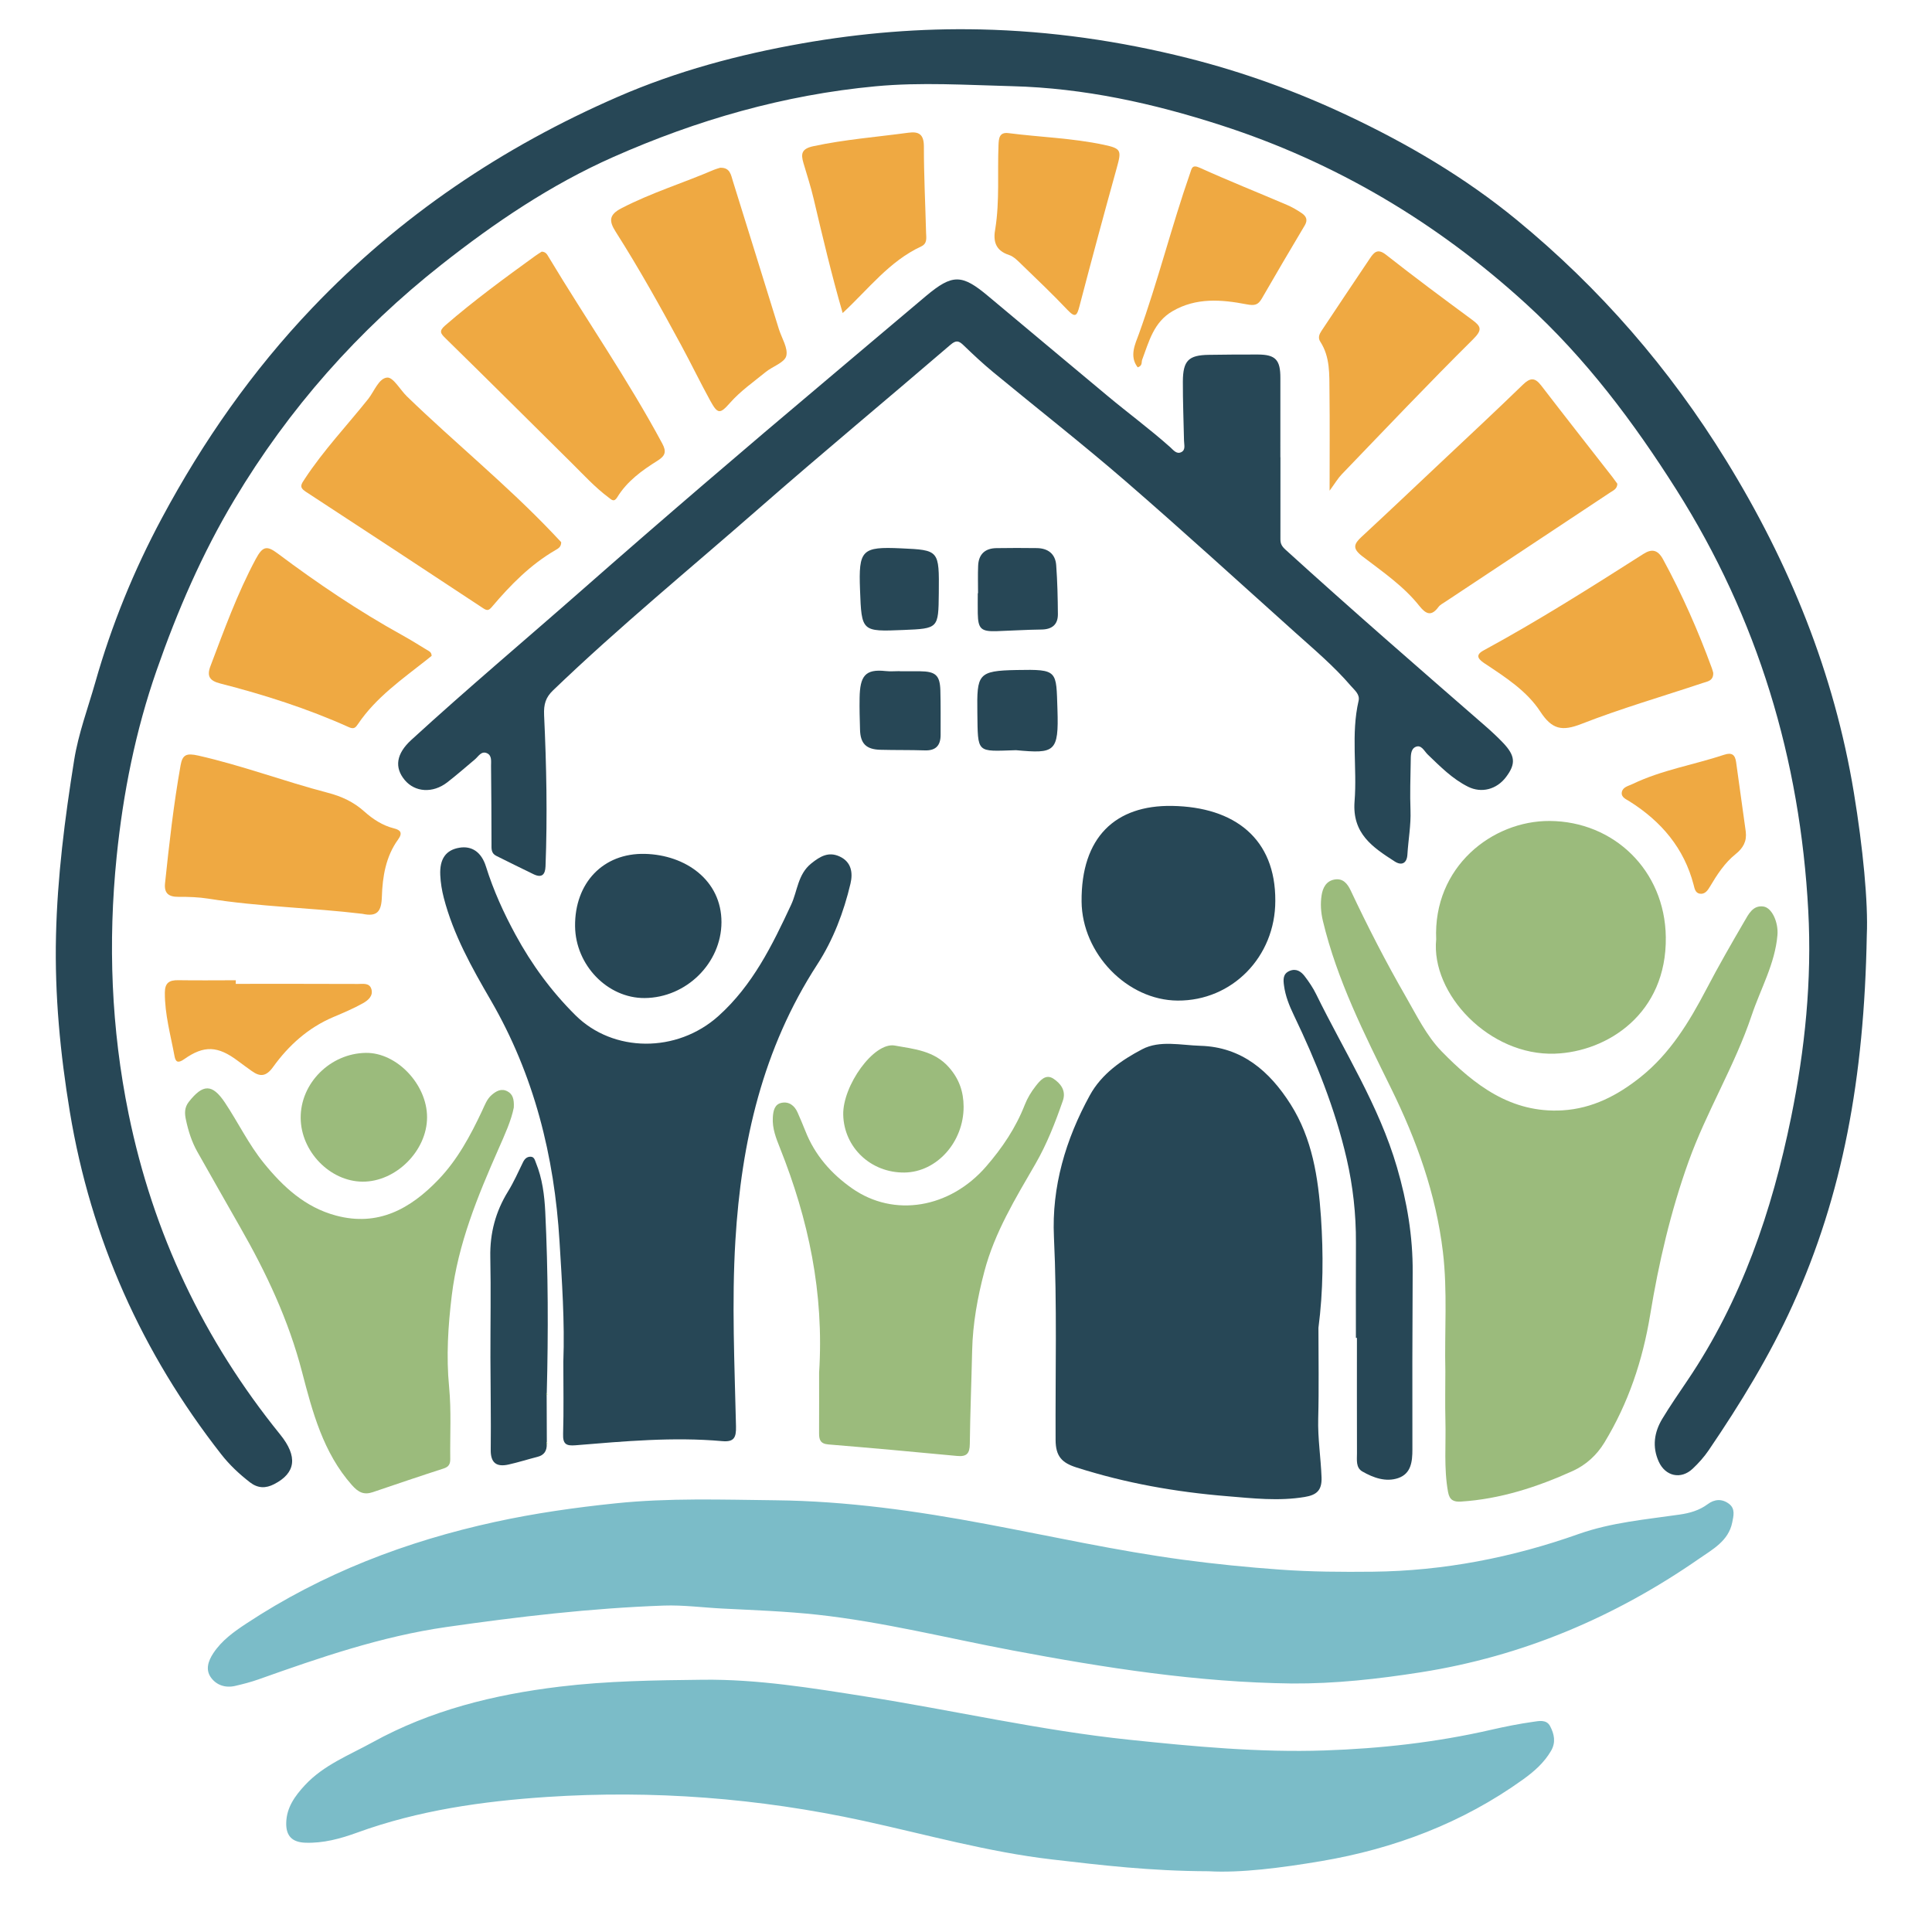 <?xml version="1.0" encoding="utf-8"?>
<!-- Generator: Adobe Illustrator 16.0.0, SVG Export Plug-In . SVG Version: 6.00 Build 0)  -->
<!DOCTYPE svg PUBLIC "-//W3C//DTD SVG 1.1//EN" "http://www.w3.org/Graphics/SVG/1.1/DTD/svg11.dtd">
<svg version="1.1" id="Layer_1" xmlns="http://www.w3.org/2000/svg" xmlns:xlink="http://www.w3.org/1999/xlink" x="0px" y="0px"
	 width="128px" height="128px" viewBox="0 0 128 128" enable-background="new 0 0 128 128" xml:space="preserve">
<g>
	<path fill="#7BBCC8" d="M85.592,111.536c2.869,0.019,5.703-0.298,8.534-0.742c6.746-1.057,12.862-3.652,18.445-7.526
		c0.885-0.615,1.949-1.175,2.194-2.402c0.083-0.42,0.221-0.908-0.217-1.236c-0.462-0.347-0.959-0.312-1.413,0.028
		c-0.556,0.411-1.179,0.589-1.854,0.686c-2.252,0.328-4.508,0.516-6.704,1.292c-4.388,1.557-8.935,2.441-13.609,2.493
		c-2.061,0.022-4.12,0.011-6.187-0.14c-2.15-0.154-4.296-0.369-6.427-0.656c-4.365-0.587-8.672-1.549-12.998-2.359
		c-4.633-0.872-9.262-1.526-13.974-1.577c-3.533-0.039-7.073-0.164-10.601,0.203c-2.682,0.278-5.351,0.656-7.988,1.232
		c-5.883,1.283-11.429,3.403-16.476,6.734c-0.822,0.542-1.625,1.116-2.184,1.962c-0.34,0.516-0.528,1.084-0.167,1.598
		c0.365,0.52,0.966,0.721,1.616,0.57c0.524-0.122,1.052-0.257,1.557-0.437c4.066-1.445,8.136-2.848,12.441-3.465
		c4.776-0.685,9.559-1.248,14.387-1.42c1.306-0.046,2.598,0.132,3.896,0.197c2.093,0.106,4.192,0.18,6.272,0.406
		c4.371,0.477,8.64,1.558,12.954,2.369C73.215,110.501,79.349,111.46,85.592,111.536z M80.078,123.975
		c2.11,0.123,4.81-0.225,7.455-0.671c4.825-0.817,9.358-2.523,13.377-5.413c0.725-0.522,1.393-1.105,1.853-1.897
		c0.331-0.571,0.205-1.117-0.064-1.631c-0.243-0.462-0.744-0.342-1.124-0.288c-0.938,0.132-1.872,0.319-2.797,0.531
		c-3.63,0.832-7.315,1.242-11.034,1.366c-4.331,0.144-8.631-0.259-12.932-0.71c-5.875-0.614-11.631-1.945-17.458-2.863
		c-3.583-0.566-7.158-1.153-10.776-1.112c-3.168,0.035-6.348,0.076-9.512,0.46c-4.351,0.527-8.536,1.561-12.392,3.689
		c-1.545,0.851-3.229,1.498-4.47,2.834c-0.661,0.714-1.219,1.478-1.241,2.499c-0.02,0.869,0.395,1.282,1.256,1.315
		c1.2,0.046,2.343-0.269,3.441-0.668c4.066-1.479,8.319-2.081,12.575-2.363c7.031-0.464,14.021,0.074,20.936,1.574
		c4.167,0.906,8.29,2.076,12.543,2.568C72.956,123.572,76.198,123.963,80.078,123.975z"/>
	<path fill="#274756" d="M123.68,61.959c-0.17,9.518-1.61,17.208-4.903,24.485c-1.534,3.389-3.479,6.56-5.57,9.636
		c-0.303,0.444-0.67,0.858-1.063,1.226c-0.778,0.735-1.811,0.506-2.253-0.48c-0.438-0.979-0.296-1.938,0.239-2.825
		c0.52-0.864,1.097-1.693,1.66-2.531c3.588-5.303,5.606-11.227,6.875-17.44c0.919-4.515,1.385-9.077,1.137-13.69
		c-0.536-10.039-3.347-19.376-8.732-27.887c-2.841-4.488-6.013-8.716-9.967-12.325c-5.904-5.391-12.628-9.387-20.222-11.835
		c-4.478-1.447-9.06-2.459-13.819-2.583c-3.022-0.077-6.037-0.276-9.055,0.007c-6.063,0.569-11.833,2.229-17.382,4.688
		c-4.125,1.829-7.833,4.335-11.364,7.118c-5.533,4.359-10.122,9.543-13.736,15.59c-2.14,3.575-3.776,7.366-5.148,11.297
		c-1.401,4.012-2.222,8.149-2.648,12.337C7.15,62.45,7.364,68.141,8.521,73.803c1.62,7.916,4.969,14.969,10.038,21.233
		c1.188,1.468,1.038,2.554-0.392,3.291c-0.566,0.294-1.086,0.28-1.601-0.115c-0.709-0.548-1.357-1.156-1.908-1.86
		c-5.256-6.718-8.635-14.263-10.031-22.69C3.989,69.799,3.618,65.915,3.71,62c0.09-3.907,0.585-7.78,1.202-11.636
		c0.283-1.769,0.912-3.437,1.399-5.148c1.082-3.81,2.559-7.435,4.422-10.907c2.716-5.065,5.971-9.73,9.96-13.915
		c5.795-6.08,12.594-10.653,20.245-13.982c3.903-1.698,8.001-2.796,12.205-3.537C57.061,2.185,61,1.861,64.966,1.95
		c4.646,0.105,9.229,0.764,13.738,1.9c3.641,0.917,7.155,2.189,10.549,3.787c4.006,1.887,7.813,4.122,11.237,6.935
		c5.513,4.529,10.122,9.846,13.871,15.932c4.201,6.817,7.158,14.102,8.462,22.007C123.423,56.147,123.779,59.82,123.68,61.959z"/>
	<path fill="#274756" d="M84.833,30.293c0,1.812,0.003,3.625-0.002,5.438c-0.001,0.299,0.099,0.469,0.341,0.69
		c4.354,3.958,8.796,7.816,13.232,11.677c0.406,0.355,0.806,0.725,1.178,1.115c0.813,0.856,0.854,1.394,0.202,2.261
		c-0.629,0.838-1.639,1.09-2.523,0.648c-1.044-0.521-1.843-1.341-2.669-2.132c-0.236-0.226-0.426-0.692-0.823-0.498
		c-0.321,0.156-0.299,0.601-0.305,0.944c-0.018,1.083-0.056,2.167-0.015,3.247c0.037,0.99-0.146,1.957-0.205,2.936
		c-0.035,0.58-0.384,0.749-0.841,0.455c-1.453-0.937-2.83-1.838-2.659-3.992c0.175-2.205-0.245-4.444,0.266-6.65
		c0.099-0.429-0.264-0.702-0.504-0.981c-1.12-1.308-2.437-2.417-3.715-3.564c-3.735-3.351-7.44-6.735-11.233-10.019
		c-2.859-2.474-5.842-4.804-8.757-7.212c-0.686-0.566-1.336-1.176-1.977-1.794c-0.308-0.296-0.49-0.331-0.854-0.019
		c-4.216,3.623-8.498,7.172-12.68,10.833c-4.568,4.002-9.27,7.854-13.651,12.064c-0.479,0.461-0.624,0.901-0.591,1.643
		c0.157,3.334,0.223,6.677,0.094,10.019c-0.021,0.558-0.258,0.774-0.786,0.521c-0.83-0.396-1.649-0.813-2.474-1.219
		c-0.355-0.174-0.319-0.486-0.319-0.812c0.001-1.718-0.014-3.436-0.03-5.153c-0.002-0.31,0.069-0.699-0.287-0.844
		c-0.368-0.149-0.55,0.224-0.785,0.42c-0.609,0.51-1.206,1.037-1.835,1.522c-0.956,0.735-2.132,0.655-2.811-0.157
		c-0.699-0.837-0.562-1.744,0.433-2.656c3.699-3.388,7.536-6.615,11.301-9.926c5.349-4.705,10.759-9.336,16.208-13.923
		c2.201-1.853,4.393-3.718,6.597-5.568c1.749-1.464,2.373-1.453,4.118,0.014c2.619,2.2,5.251,4.386,7.873,6.581
		c1.383,1.157,2.838,2.225,4.184,3.426c0.208,0.186,0.416,0.48,0.727,0.331c0.313-0.148,0.191-0.495,0.188-0.768
		c-0.026-1.304-0.082-2.607-0.076-3.912c0.006-1.395,0.38-1.752,1.728-1.77c1.082-0.014,2.163-0.027,3.245-0.021
		c1.172,0.005,1.491,0.356,1.487,1.56c-0.005,1.749-0.001,3.499-0.001,5.248C84.83,30.293,84.832,30.293,84.833,30.293z"/>
	<path fill="#274756" d="M87.35,87.974c0,2.002,0.039,4.007-0.015,6.009c-0.035,1.31,0.173,2.6,0.221,3.903
		c0.031,0.881-0.353,1.165-1.12,1.293c-1.72,0.286-3.426,0.09-5.138-0.052c-3.4-0.277-6.736-0.866-9.994-1.909
		c-0.952-0.305-1.362-0.737-1.368-1.808c-0.021-4.483,0.103-8.969-0.11-13.455c-0.156-3.324,0.775-6.468,2.379-9.39
		c0.781-1.422,2.104-2.333,3.468-3.049c1.164-0.612,2.569-0.266,3.858-0.229c2.745,0.079,4.588,1.688,5.975,3.877
		c1.437,2.271,1.83,4.843,2.011,7.467C87.681,83.078,87.669,85.524,87.35,87.974z"/>
	<path fill="#9BBB7C" d="M95.758,90.845c-0.062-2.635,0.152-5.276-0.162-7.907c-0.459-3.833-1.739-7.39-3.436-10.839
		c-1.762-3.585-3.575-7.159-4.514-11.084c-0.136-0.567-0.174-1.139-0.086-1.703c0.075-0.48,0.295-0.938,0.844-1.039
		c0.572-0.106,0.869,0.271,1.087,0.733c1.124,2.387,2.329,4.734,3.646,7.021c0.719,1.25,1.378,2.604,2.363,3.617
		c2.173,2.231,4.607,4.122,8.021,3.919c1.989-0.121,3.651-0.992,5.169-2.203c1.962-1.565,3.223-3.65,4.367-5.832
		c0.794-1.519,1.649-3.006,2.512-4.486c0.277-0.475,0.565-1.079,1.257-0.984c0.584,0.081,1.006,1.072,0.934,1.895
		c-0.161,1.904-1.115,3.551-1.707,5.316c-1.123,3.35-2.995,6.375-4.187,9.704c-1.183,3.303-1.974,6.698-2.538,10.138
		c-0.498,3.026-1.444,5.846-3.029,8.458c-0.508,0.839-1.225,1.488-2.102,1.887c-2.354,1.065-4.793,1.86-7.399,2.027
		c-0.489,0.032-0.761-0.093-0.86-0.629c-0.29-1.581-0.132-3.174-0.176-4.76C95.734,93.009,95.758,91.927,95.758,90.845z"/>
	<path fill="#274756" d="M37.322,90.237c0.099-2.672-0.092-5.342-0.253-8c-0.342-5.643-1.684-11.02-4.555-15.969
		c-1.25-2.151-2.479-4.341-3.112-6.786c-0.126-0.488-0.21-0.996-0.233-1.501c-0.051-1.088,0.38-1.671,1.271-1.818
		c0.812-0.134,1.454,0.279,1.756,1.247c0.494,1.58,1.175,3.078,1.962,4.523c1.065,1.961,2.373,3.748,3.967,5.329
		c2.499,2.485,6.726,2.524,9.482,0.044c2.261-2.034,3.554-4.673,4.808-7.365c0.424-0.911,0.435-2.01,1.332-2.734
		c0.601-0.484,1.159-0.801,1.891-0.458c0.77,0.361,0.877,1.076,0.709,1.792c-0.447,1.895-1.147,3.732-2.196,5.349
		c-3.623,5.583-5.037,11.771-5.43,18.306c-0.247,4.107-0.053,8.208,0.041,12.309c0.017,0.742-0.132,1.043-0.912,0.974
		c-3.249-0.289-6.485,0.009-9.719,0.274c-0.623,0.052-0.845-0.08-0.824-0.744C37.354,93.418,37.322,91.827,37.322,90.237z"/>
	<path fill="#9BBB7C" d="M34.041,73.375c-0.166,0.861-0.605,1.818-1.026,2.773c-1.373,3.116-2.666,6.258-3.083,9.672
		c-0.245,2.018-0.374,4.033-0.177,6.076c0.151,1.576,0.055,3.176,0.075,4.767c0.004,0.321-0.089,0.516-0.433,0.627
		c-1.57,0.506-3.133,1.037-4.697,1.569c-0.594,0.201-0.96,0.012-1.386-0.468c-1.911-2.156-2.617-4.869-3.307-7.512
		c-0.892-3.428-2.363-6.549-4.103-9.586c-0.948-1.652-1.879-3.314-2.821-4.97c-0.381-0.671-0.609-1.4-0.767-2.146
		c-0.084-0.399-0.107-0.79,0.19-1.172c0.936-1.19,1.549-1.22,2.397,0.046c0.879,1.32,1.569,2.765,2.575,4.004
		c1.28,1.579,2.736,2.927,4.767,3.475c2.804,0.758,4.951-0.448,6.797-2.372c1.266-1.317,2.125-2.919,2.898-4.563
		c0.176-0.372,0.313-0.774,0.636-1.052c0.297-0.257,0.638-0.453,1.042-0.24C33.971,72.489,34.069,72.82,34.041,73.375z"/>
	<path fill="#9BBB7C" d="M54.268,90.947c0.338-5.303-0.71-10.169-2.593-14.889c-0.255-0.643-0.519-1.295-0.473-2.025
		c0.027-0.451,0.118-0.879,0.586-0.969c0.479-0.097,0.853,0.181,1.053,0.639c0.178,0.406,0.354,0.815,0.517,1.229
		c0.624,1.593,1.71,2.827,3.081,3.791c2.8,1.972,6.506,1.317,8.893-1.438c1.074-1.239,1.966-2.562,2.563-4.092
		c0.172-0.437,0.424-0.858,0.716-1.228c0.284-0.363,0.658-0.842,1.181-0.5c0.473,0.313,0.857,0.793,0.625,1.459
		c-0.5,1.44-1.05,2.859-1.817,4.187c-1.319,2.281-2.703,4.54-3.382,7.122c-0.455,1.72-0.771,3.467-0.811,5.257
		c-0.046,2.063-0.13,4.125-0.155,6.189c-0.008,0.631-0.219,0.842-0.846,0.781c-2.841-0.271-5.686-0.529-8.53-0.763
		c-0.532-0.044-0.612-0.319-0.61-0.751C54.273,93.55,54.268,92.151,54.268,90.947z"/>
	<path fill="#9BBB7C" d="M95.151,62.234c-0.21-4.801,3.715-7.867,7.522-7.843c4.234,0.026,7.629,3.257,7.691,7.689
		c0.071,5.076-3.87,7.605-7.346,7.728C98.676,69.963,94.791,65.844,95.151,62.234z"/>
	<path fill="#274756" d="M84.492,59.684c0.002,3.706-2.86,6.631-6.471,6.607c-3.346-0.02-6.334-3.119-6.363-6.563
		c-0.035-4.25,2.23-6.397,6-6.334C81.792,53.465,84.517,55.558,84.492,59.684z"/>
	<path fill="#EFA942" d="M107.154,32.051c-0.012,0.347-0.27,0.441-0.474,0.577c-3.642,2.416-7.287,4.83-10.929,7.244
		c-0.157,0.104-0.343,0.197-0.45,0.344c-0.468,0.634-0.826,0.48-1.26-0.066c-1.054-1.328-2.456-2.278-3.783-3.295
		c-0.688-0.526-0.556-0.821-0.036-1.302c1.724-1.595,3.427-3.211,5.137-4.822c1.849-1.742,3.709-3.471,5.531-5.24
		c0.48-0.468,0.795-0.5,1.213,0.044c1.565,2.036,3.153,4.054,4.731,6.079C106.949,31.763,107.058,31.918,107.154,32.051z"/>
	<path fill="#EFA942" d="M37.18,35.92c0.006,0.326-0.209,0.427-0.395,0.535c-1.643,0.958-2.953,2.29-4.167,3.72
		c-0.205,0.242-0.306,0.322-0.596,0.13c-3.922-2.589-7.846-5.171-11.78-7.738c-0.452-0.296-0.272-0.502-0.055-0.834
		c1.243-1.893,2.797-3.534,4.204-5.296c0.408-0.514,0.704-1.381,1.264-1.422c0.403-0.028,0.858,0.813,1.307,1.249
		c3.173,3.071,6.613,5.859,9.66,9.065C36.817,35.534,37.01,35.741,37.18,35.92z"/>
	<path fill="#EFA942" d="M24.009,60.543c-3.376-0.406-6.807-0.463-10.192-1.003c-0.655-0.104-1.327-0.126-1.993-0.122
		c-0.644,0.005-0.96-0.229-0.89-0.898c0.275-2.615,0.569-5.227,1.03-7.817c0.128-0.715,0.396-0.817,1.175-0.643
		c2.913,0.658,5.702,1.713,8.583,2.464c0.899,0.234,1.706,0.603,2.419,1.244c0.556,0.499,1.202,0.924,1.963,1.115
		c0.407,0.102,0.604,0.281,0.27,0.738c-0.814,1.12-1.033,2.467-1.074,3.786C25.271,60.404,24.982,60.753,24.009,60.543z"/>
	<path fill="#EFA942" d="M35.89,16.672c0.275,0.012,0.358,0.189,0.457,0.353c2.486,4.138,5.246,8.106,7.533,12.366
		c0.285,0.533,0.201,0.808-0.32,1.134c-1.024,0.64-2.012,1.352-2.661,2.413c-0.223,0.366-0.381,0.169-0.592,0.012
		c-0.894-0.669-1.646-1.495-2.435-2.277c-2.777-2.749-5.545-5.508-8.337-8.241c-0.34-0.333-0.479-0.49-0.038-0.872
		c1.899-1.646,3.922-3.127,5.954-4.598C35.603,16.853,35.765,16.754,35.89,16.672z"/>
	<path fill="#274756" d="M89.832,88.638c0-2.1-0.01-4.2,0.002-6.299c0.011-1.887-0.196-3.756-0.617-5.58
		c-0.763-3.304-2.028-6.438-3.491-9.489c-0.306-0.635-0.566-1.281-0.658-1.979c-0.05-0.384-0.086-0.778,0.378-0.969
		c0.437-0.178,0.755,0.045,0.992,0.354c0.288,0.375,0.558,0.777,0.766,1.203c1.855,3.785,4.154,7.359,5.35,11.46
		c0.665,2.276,1.055,4.574,1.039,6.946c-0.023,3.916-0.026,7.829-0.018,11.742c0.001,0.816-0.088,1.606-0.94,1.9
		c-0.819,0.279-1.643-0.019-2.369-0.433c-0.454-0.256-0.361-0.783-0.363-1.218c-0.009-2.545-0.003-5.093-0.003-7.64
		C89.876,88.638,89.854,88.638,89.832,88.638z"/>
	<path fill="#EFA942" d="M113.506,44.575c0.021,0.541-0.393,0.573-0.704,0.678c-2.68,0.896-5.401,1.682-8.028,2.709
		c-1.287,0.502-1.949,0.371-2.726-0.818c-0.885-1.357-2.295-2.268-3.651-3.166c-0.384-0.254-0.739-0.542-0.115-0.881
		c3.629-1.97,7.114-4.178,10.593-6.394c0.519-0.332,0.935-0.328,1.304,0.349c1.263,2.321,2.323,4.727,3.231,7.203
		C113.455,44.372,113.483,44.496,113.506,44.575z"/>
	<path fill="#EFA942" d="M47.711,11.115c0.668-0.026,0.716,0.482,0.846,0.889c1.021,3.266,2.032,6.533,3.046,9.8
		c0.188,0.601,0.622,1.266,0.489,1.783c-0.117,0.44-0.906,0.686-1.363,1.06c-0.807,0.66-1.672,1.258-2.367,2.048
		c-0.657,0.746-0.813,0.752-1.303-0.142c-0.67-1.222-1.277-2.479-1.942-3.706c-1.373-2.54-2.778-5.06-4.328-7.496
		c-0.446-0.699-0.453-1.119,0.375-1.55c1.975-1.027,4.101-1.676,6.135-2.551C47.445,11.188,47.601,11.151,47.711,11.115z"/>
	<path fill="#EFA942" d="M28.598,43.45c-0.088,0.07-0.205,0.166-0.32,0.258c-1.64,1.297-3.37,2.496-4.563,4.266
		c-0.152,0.225-0.261,0.356-0.603,0.203c-2.749-1.237-5.613-2.149-8.527-2.896c-0.682-0.175-0.9-0.469-0.643-1.147
		c0.91-2.401,1.781-4.817,2.997-7.087c0.46-0.858,0.73-0.923,1.454-0.381c2.64,1.978,5.369,3.819,8.258,5.418
		c0.555,0.308,1.094,0.643,1.635,0.975C28.413,43.137,28.585,43.188,28.598,43.45z"/>
	<path fill="#EFA942" d="M88.089,32.51c0-2.343,0.018-4.455-0.008-6.565c-0.013-1.132,0.053-2.29-0.609-3.308
		c-0.166-0.257-0.068-0.491,0.076-0.71c1.07-1.608,2.142-3.22,3.223-4.823c0.266-0.393,0.506-0.66,1.054-0.228
		c1.869,1.471,3.778,2.889,5.693,4.3c0.609,0.448,0.717,0.668,0.071,1.309c-2.953,2.927-5.813,5.946-8.696,8.941
		C88.639,31.691,88.449,32.017,88.089,32.51z"/>
	<path fill="#274756" d="M42.71,66.123c-2.458,0.016-4.585-2.18-4.61-4.763c-0.026-2.847,1.845-4.86,4.637-4.788
		c2.68,0.069,5.069,1.742,5.062,4.532C47.792,63.801,45.476,66.103,42.71,66.123z"/>
	<path fill="#274756" d="M36.224,95.688c0.008,0.433-0.171,0.722-0.614,0.832c-0.645,0.164-1.28,0.368-1.929,0.512
		c-0.786,0.171-1.182-0.109-1.169-0.985c0.024-2.034-0.016-4.067-0.02-6.101c-0.003-2.224,0.037-4.449-0.008-6.673
		c-0.03-1.574,0.349-3,1.174-4.337c0.38-0.616,0.674-1.284,0.994-1.938c0.108-0.222,0.258-0.365,0.5-0.363
		c0.245,0,0.287,0.238,0.352,0.396c0.426,1.042,0.567,2.154,0.621,3.259c0.193,3.999,0.204,8.003,0.1,12.007
		c-0.042,0.041-0.044,0.088-0.007,0.134c0.004,1.035,0.007,2.073,0.011,3.106C36.188,95.586,36.187,95.638,36.224,95.688z"/>
	<path fill="#EFA942" d="M65.945,15.128c0.288-1.819,0.133-3.666,0.208-5.503c0.017-0.428,0.038-0.885,0.654-0.806
		c2.104,0.27,4.233,0.329,6.314,0.771c1.173,0.248,1.19,0.372,0.868,1.531c-0.848,3.051-1.672,6.11-2.473,9.173
		c-0.164,0.623-0.271,0.786-0.791,0.239c-0.981-1.036-2.017-2.02-3.043-3.013c-0.247-0.24-0.517-0.523-0.826-0.625
		C65.939,16.598,65.782,15.966,65.945,15.128z"/>
	<path fill="#EFA942" d="M75.376,24.338c-0.58-0.743-0.153-1.572,0.073-2.198c1.272-3.521,2.173-7.157,3.405-10.687
		c0.102-0.293,0.121-0.571,0.631-0.34c1.905,0.862,3.848,1.636,5.77,2.458c0.347,0.148,0.68,0.342,0.992,0.554
		c0.282,0.193,0.419,0.436,0.197,0.806c-0.961,1.605-1.904,3.222-2.841,4.841c-0.251,0.432-0.465,0.496-1.029,0.387
		c-1.644-0.315-3.319-0.457-4.887,0.455c-1.254,0.729-1.563,2.011-2.016,3.22C75.61,23.997,75.71,24.229,75.376,24.338z"/>
	<path fill="#EFA942" d="M55.829,20.74c-0.729-2.513-1.326-5.036-1.921-7.562c-0.186-0.8-0.445-1.586-0.677-2.375
		c-0.179-0.608-0.133-0.947,0.651-1.116c2.083-0.448,4.201-0.609,6.304-0.895c0.705-0.096,1.025,0.121,1.024,0.917
		c-0.002,1.904,0.096,3.809,0.145,5.713c0.01,0.335,0.096,0.71-0.329,0.908C58.924,17.306,57.556,19.134,55.829,20.74z"/>
	<path fill="#EFA942" d="M15.62,65.183c2.7,0,5.401-0.005,8.1,0.007c0.329,0.002,0.77-0.093,0.89,0.357
		c0.123,0.447-0.24,0.736-0.552,0.914c-0.633,0.354-1.307,0.641-1.979,0.924c-1.66,0.705-2.953,1.871-3.985,3.304
		c-0.453,0.631-0.851,0.675-1.414,0.269c-0.311-0.225-0.62-0.444-0.924-0.674c-1.313-0.986-2.227-1.049-3.552-0.112
		c-0.42,0.296-0.573,0.178-0.641-0.196c-0.257-1.398-0.651-2.776-0.641-4.221c0.004-0.643,0.299-0.823,0.882-0.814
		c1.271,0.021,2.544,0.004,3.819,0.004C15.62,65.025,15.62,65.104,15.62,65.183z"/>
	<path fill="#9BBB7C" d="M28.294,74.02c0,2.224-2.067,4.285-4.279,4.268c-2.155-0.017-4.078-1.998-4.094-4.217
		c-0.017-2.307,1.956-4.281,4.315-4.315C26.28,69.725,28.295,71.84,28.294,74.02z"/>
	<path fill="#9BBB7C" d="M63.842,73.316c0.007,2.344-1.774,4.337-3.913,4.367c-2.226,0.029-4.012-1.653-4.063-3.828
		c-0.044-1.919,2.025-4.836,3.415-4.584c1.254,0.227,2.619,0.333,3.594,1.449C63.556,71.495,63.835,72.334,63.842,73.316z"/>
	<path fill="#EFA942" d="M115.662,55.101c0.075,0.641-0.172,1.083-0.671,1.484c-0.727,0.583-1.231,1.362-1.704,2.159
		c-0.139,0.231-0.32,0.515-0.663,0.467c-0.313-0.045-0.354-0.355-0.415-0.583c-0.636-2.443-2.146-4.206-4.24-5.53
		c-0.23-0.147-0.578-0.273-0.52-0.61c0.06-0.348,0.427-0.408,0.716-0.547c1.935-0.929,4.055-1.269,6.07-1.938
		c0.498-0.165,0.718-0.005,0.786,0.483C115.232,52.022,115.448,53.561,115.662,55.101z"/>
	<path fill="#274756" d="M64.798,39.302c0-0.604-0.019-1.21,0.006-1.813c0.028-0.764,0.452-1.164,1.214-1.174
		c0.89-0.013,1.78-0.015,2.673-0.002c0.738,0.009,1.23,0.38,1.285,1.131c0.079,1.077,0.104,2.16,0.112,3.242
		c0.006,0.699-0.39,1.014-1.095,1.022c-0.984,0.011-1.97,0.076-2.954,0.108c-1.041,0.035-1.24-0.152-1.259-1.175
		c-0.008-0.445,0-0.891,0-1.337C64.785,39.302,64.792,39.302,64.798,39.302z"/>
	<path fill="#274756" d="M62.198,39.299c-0.025,2.343-0.025,2.343-2.347,2.439c-2.768,0.114-2.768,0.114-2.872-2.654
		c-0.101-2.658,0.113-2.875,2.716-2.755C62.226,36.444,62.226,36.444,62.198,39.299z"/>
	<path fill="#274756" d="M59.619,44.473c0.444,0,0.889-0.004,1.333,0c1.033,0.012,1.319,0.263,1.35,1.266
		c0.026,0.983,0.015,1.967,0.016,2.95c0,0.693-0.311,1.051-1.046,1.026c-0.982-0.033-1.967-0.013-2.95-0.04
		c-0.942-0.026-1.32-0.415-1.343-1.337c-0.02-0.697-0.041-1.396-0.028-2.094c0.024-1.448,0.363-1.934,1.717-1.785
		c0.313,0.035,0.635,0.005,0.952,0.005C59.619,44.469,59.619,44.47,59.619,44.473z"/>
	<path fill="#274756" d="M67.311,49.702c-2.643,0.081-2.52,0.247-2.559-2.486c-0.034-2.551,0.027-2.778,2.602-2.826
		c2.764-0.051,2.617,0.022,2.705,2.612C70.153,49.853,69.877,49.936,67.311,49.702z"/>
	<path fill="#9BBB7C" d="M36.219,92.431c-0.037-0.046-0.035-0.092,0.007-0.134c0.014,0.032,0.032,0.067,0.04,0.102
		C36.268,92.405,36.235,92.419,36.219,92.431z"/>
	<path fill="#9BBB7C" d="M36.224,95.688c-0.037-0.05-0.035-0.102,0.004-0.149c0.015,0.036,0.035,0.073,0.042,0.11
		C36.273,95.658,36.241,95.674,36.224,95.688z"/>
</g>
<g>
</g>
<g>
</g>
<g>
</g>
<g>
</g>
<g>
</g>
<g>
</g>
</svg>
